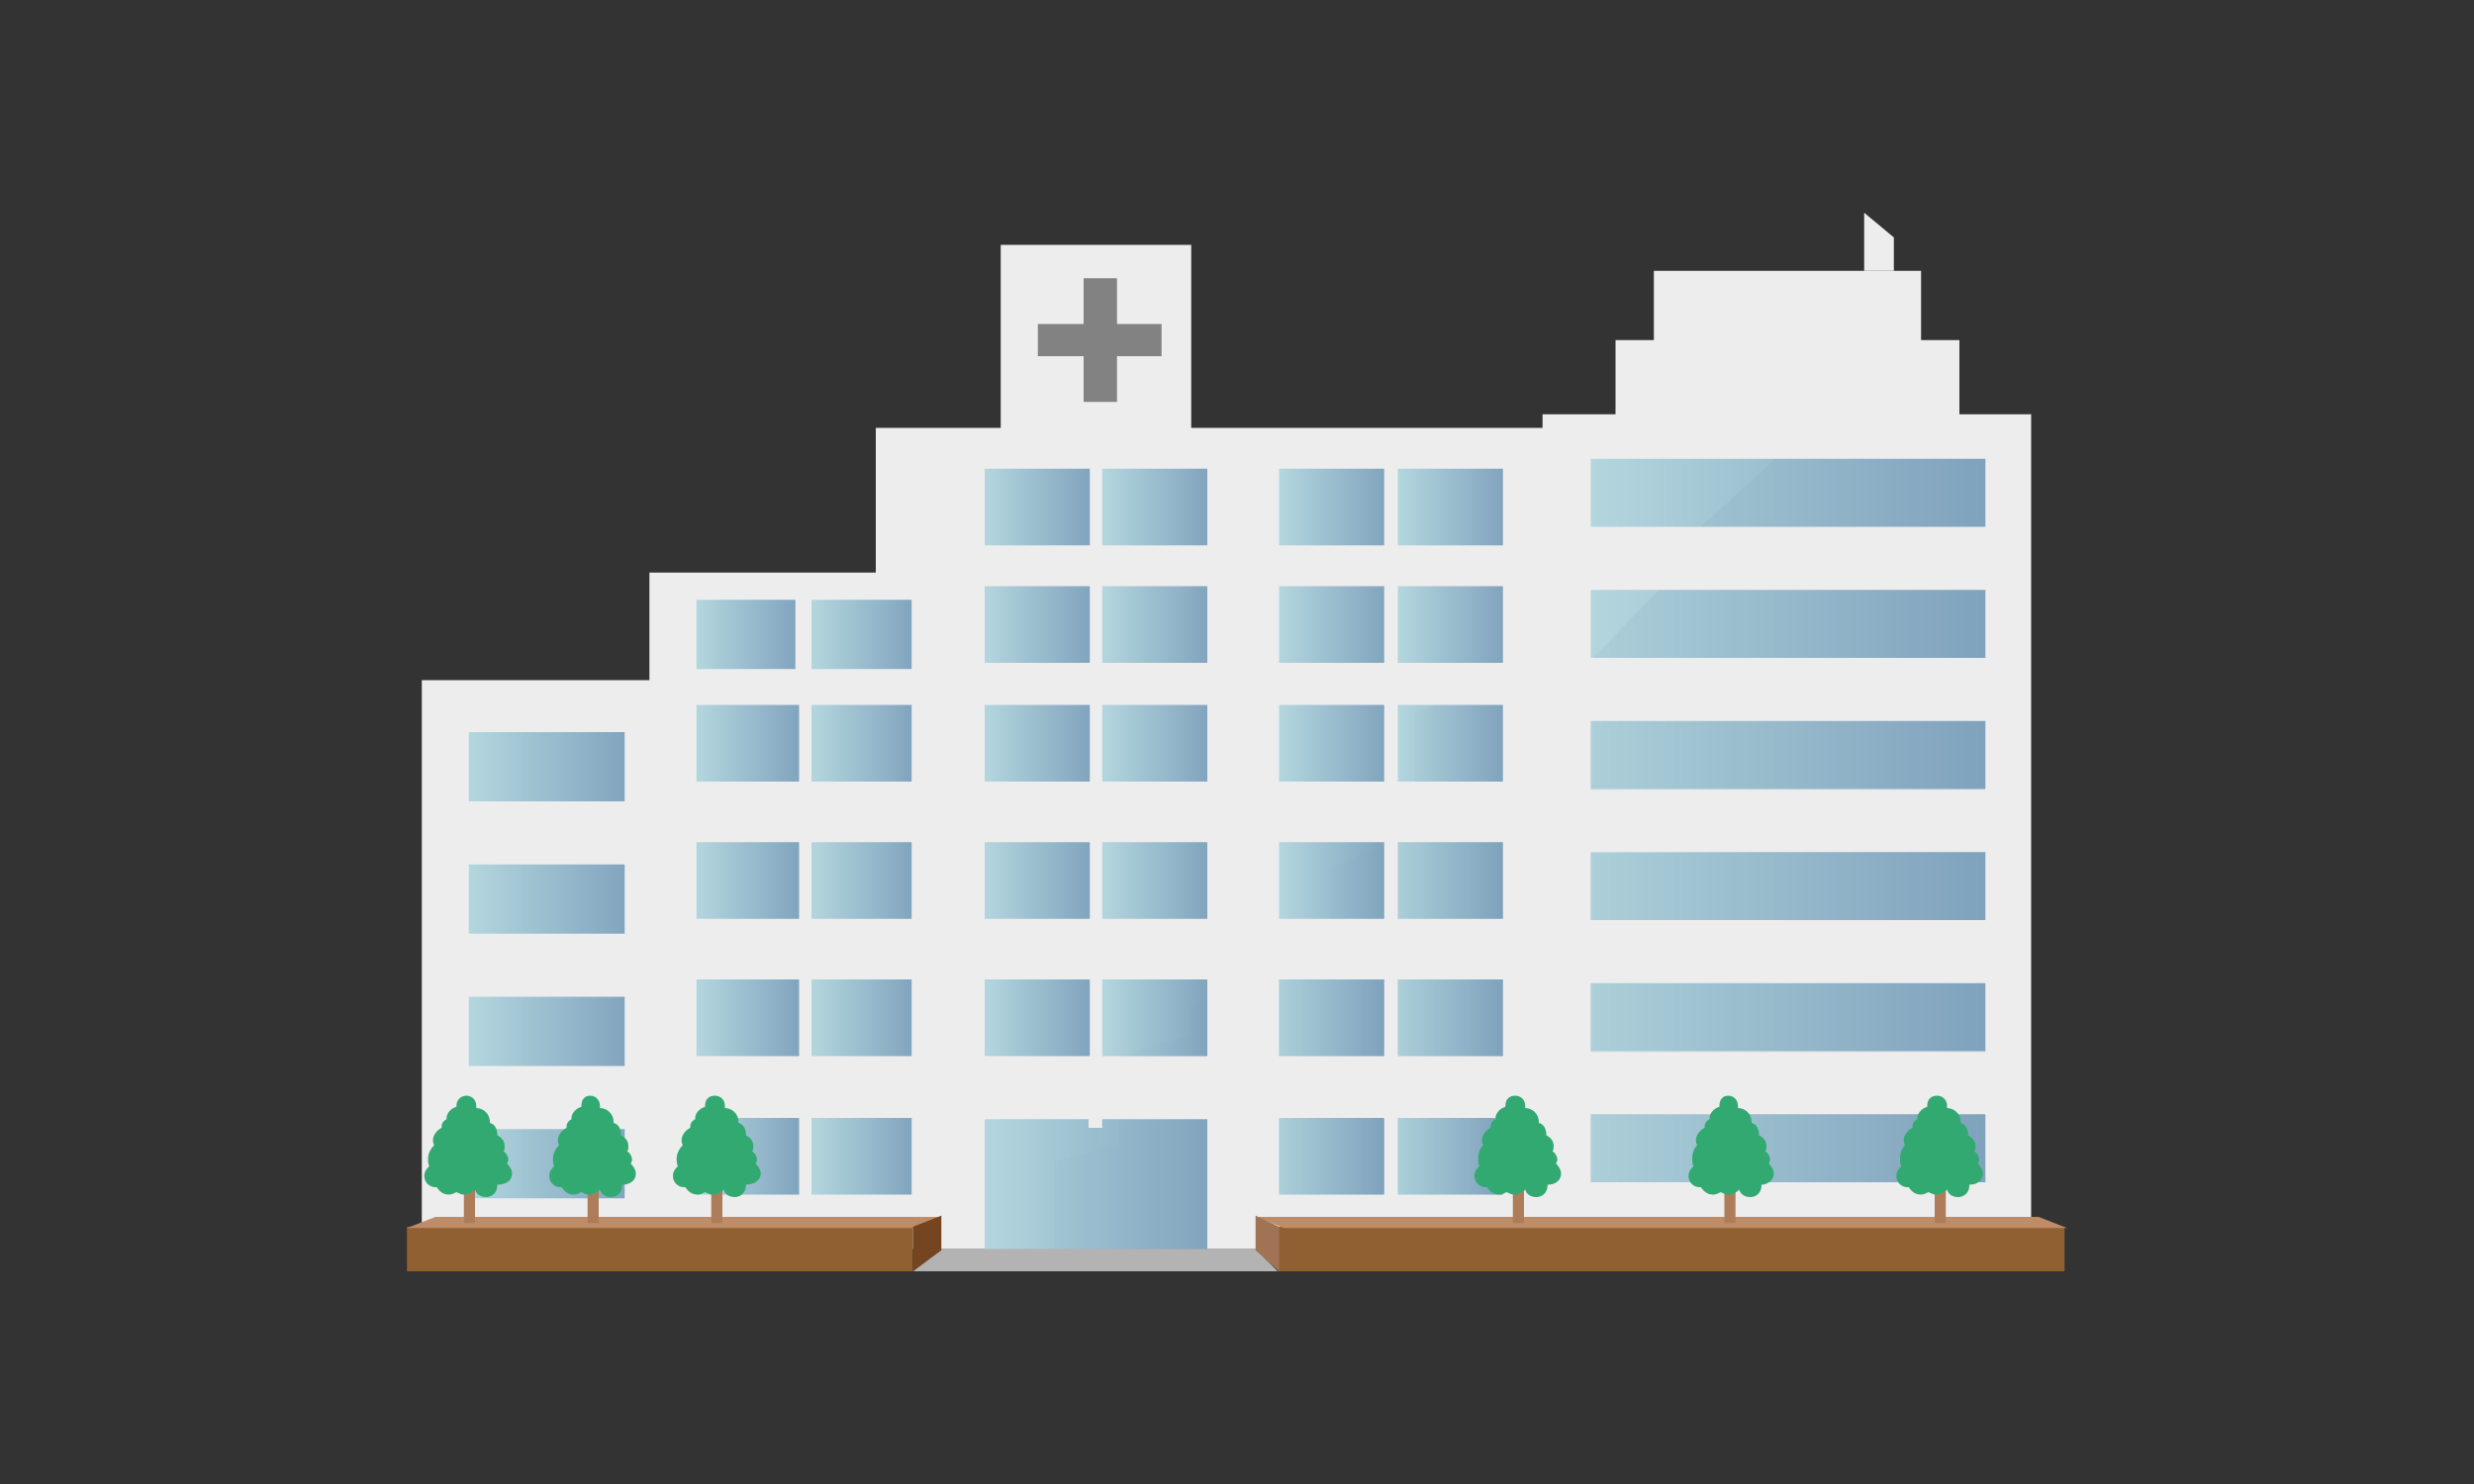 <?xml version="1.0" encoding="utf-8"?>
<!-- Generator: Adobe Illustrator 25.4.8, SVG Export Plug-In . SVG Version: 6.00 Build 0)  -->
<svg version="1.1" id="レイヤー_1" xmlns="http://www.w3.org/2000/svg" xmlns:xlink="http://www.w3.org/1999/xlink" x="0px"
	 y="0px" viewBox="0 0 200 120" style="enable-background:new 0 0 200 120;" xml:space="preserve">
<rect x="0" y="0" width="200" height="120" fill="#333333" stroke="none"/>
<style type="text/css">
	.st0{fill:#B3B3B3;}
	.st1{fill:#EEEDEE;}
	.st2{fill:url(#SVGID_1_);}
	.st3{fill:url(#SVGID_00000018234061216636360480000009561521158578561940_);}
	.st4{fill:url(#SVGID_00000027564254768709097200000011974542342574239660_);}
	.st5{fill:url(#SVGID_00000071555466759539203420000001639017207370655159_);}
	.st6{fill:url(#SVGID_00000089555118456512242490000007453856488047337661_);}
	.st7{fill:url(#SVGID_00000170251790321202432510000006176673125190983820_);}
	.st8{fill:url(#SVGID_00000083073044261551230540000006281861138519733411_);}
	.st9{fill:url(#SVGID_00000016068359640588790090000009149441833022605983_);}
	.st10{fill:url(#SVGID_00000018202015714951304720000013591817122672582846_);}
	.st11{fill:url(#SVGID_00000052073206301369295050000012457367086431083415_);}
	.st12{fill:url(#SVGID_00000075866987450708393480000008137340978281379519_);}
	.st13{fill:url(#SVGID_00000114046870834206074250000003385912518159995326_);}
	.st14{fill:url(#SVGID_00000181791763802969265100000005253847850059892908_);}
	.st15{fill:url(#SVGID_00000140717423972634997190000004460297017753765281_);}
	.st16{fill:url(#SVGID_00000175317582113460598010000001011712099831764140_);}
	.st17{fill:url(#SVGID_00000016042203457488062900000003123815993929290630_);}
	.st18{fill:url(#SVGID_00000129896166943496425360000001673413655625841343_);}
	.st19{fill:url(#SVGID_00000161601363055930070350000016144901796810404796_);}
	.st20{fill:url(#SVGID_00000101101471148620703150000017403977656433480361_);}
	.st21{fill:url(#SVGID_00000004547025506277552590000015008007478917016218_);}
	.st22{fill:url(#SVGID_00000129903909000424606490000014613374400197235645_);}
	.st23{fill:url(#SVGID_00000153667267030996795970000014140438339293523128_);}
	.st24{fill:url(#SVGID_00000074423931844127629720000015741172535649773443_);}
	.st25{fill:url(#SVGID_00000161627524729685935760000006226309775992947381_);}
	.st26{fill:url(#SVGID_00000069364246587409290320000005241066307893593004_);}
	.st27{fill:url(#SVGID_00000127753976694325477640000007896307214882740119_);}
	.st28{fill:url(#SVGID_00000120544282249866801720000000609892191670788257_);}
	.st29{fill:url(#SVGID_00000018201006894450442470000002769355874684372393_);}
	.st30{fill:url(#SVGID_00000097471452579346245720000000527916927356934588_);}
	.st31{fill:url(#SVGID_00000165200574620138194690000017451937643985703314_);}
	.st32{fill:url(#SVGID_00000115473917507102207080000009167027214249513641_);}
	.st33{fill:url(#SVGID_00000080924590071403252530000011402495798135287990_);}
	.st34{fill:url(#SVGID_00000052800012178443175630000004240134741113057428_);}
	.st35{fill:url(#SVGID_00000130625969818037773480000005935619468978217898_);}
	.st36{fill:url(#SVGID_00000175317324481864633450000004464635826877700771_);}
	.st37{fill:url(#SVGID_00000160157775314378162000000007445856732269409167_);}
	.st38{fill:url(#SVGID_00000158023265631836695230000014848590522864822703_);}
	.st39{opacity:9.000000e-02;}
	.st40{opacity:0.36;fill:#6088A1;enable-background:new    ;}
	.st41{fill:#828282;}
	.st42{opacity:9.000000e-02;fill:#6088A1;enable-background:new    ;}
	.st43{fill:#6088A1;}
	.st44{fill:url(#SVGID_00000079450303879070138860000008899720619732009362_);}
	.st45{fill:url(#SVGID_00000116218120109663557110000017446026520468454036_);}
	.st46{fill:url(#SVGID_00000000932467096257482820000002043448747043373964_);}
	.st47{fill:url(#SVGID_00000046304980729772246020000016563127601562895022_);}
	.st48{fill:url(#SVGID_00000026145107058534610230000002956082248763259044_);}
	.st49{fill:url(#SVGID_00000132799572237145227330000009997130381033425326_);}
	.st50{fill:#906033;}
	.st51{fill:#BE8C67;}
	.st52{fill:#744520;}
	.st53{fill:#A07354;}
	.st54{fill:#AD7D5A;}
	.st55{fill:#33A972;}
</style>
<g>
	<g id="_レイヤー_2">
		<g id="_文字">
			<g>
				<polygon class="st0" points="73.8,102.8 76.1,101 101.5,101 103.3,102.8 				"/>
				<g>
					<rect x="70.8" y="34.6" class="st1" width="54.9" height="28.1"/>
					<g>
						<rect x="52.5" y="46.3" class="st1" width="20.3" height="54.7"/>
						
							<linearGradient id="SVGID_1_" gradientUnits="userSpaceOnUse" x1="56.29" y1="807.19" x2="64.31" y2="807.19" gradientTransform="matrix(1 0 0 1 0 -755.89)">
							<stop  offset="0" style="stop-color:#B3D6DE"/>
							<stop  offset="1" style="stop-color:#82A5BF"/>
						</linearGradient>
						<rect x="56.3" y="48.5" class="st2" width="8" height="5.6"/>
						
							<linearGradient id="SVGID_00000152979856182596904620000004237165317423309711_" gradientUnits="userSpaceOnUse" x1="65.63" y1="807.19" x2="73.71" y2="807.19" gradientTransform="matrix(1 0 0 1 0 -755.89)">
							<stop  offset="0" style="stop-color:#B3D6DE"/>
							<stop  offset="1" style="stop-color:#82A5BF"/>
						</linearGradient>
						
							<rect x="65.6" y="48.5" style="fill:url(#SVGID_00000152979856182596904620000004237165317423309711_);" width="8.1" height="5.6"/>
					</g>
					<rect x="34.1" y="55" class="st1" width="22.2" height="46"/>
					
						<linearGradient id="SVGID_00000142157163282407781590000001975494468052085125_" gradientUnits="userSpaceOnUse" x1="37.92" y1="817.89" x2="50.56" y2="817.89" gradientTransform="matrix(1 0 0 1 0 -755.89)">
						<stop  offset="0" style="stop-color:#B3D6DE"/>
						<stop  offset="1" style="stop-color:#82A5BF"/>
					</linearGradient>
					
						<rect x="37.9" y="59.2" style="fill:url(#SVGID_00000142157163282407781590000001975494468052085125_);" width="12.6" height="5.6"/>
					
						<linearGradient id="SVGID_00000161609319295743474460000002111208841148257412_" gradientUnits="userSpaceOnUse" x1="37.92" y1="828.59" x2="50.56" y2="828.59" gradientTransform="matrix(1 0 0 1 0 -755.89)">
						<stop  offset="0" style="stop-color:#B3D6DE"/>
						<stop  offset="1" style="stop-color:#82A5BF"/>
					</linearGradient>
					
						<rect x="37.9" y="69.9" style="fill:url(#SVGID_00000161609319295743474460000002111208841148257412_);" width="12.6" height="5.6"/>
					
						<linearGradient id="SVGID_00000124120174110132245400000003136765157433929858_" gradientUnits="userSpaceOnUse" x1="37.92" y1="839.29" x2="50.56" y2="839.29" gradientTransform="matrix(1 0 0 1 0 -755.89)">
						<stop  offset="0" style="stop-color:#B3D6DE"/>
						<stop  offset="1" style="stop-color:#82A5BF"/>
					</linearGradient>
					
						<rect x="37.9" y="80.6" style="fill:url(#SVGID_00000124120174110132245400000003136765157433929858_);" width="12.6" height="5.6"/>
					
						<linearGradient id="SVGID_00000082334240501143552790000009095583312243605405_" gradientUnits="userSpaceOnUse" x1="37.92" y1="849.99" x2="50.56" y2="849.99" gradientTransform="matrix(1 0 0 1 0 -755.89)">
						<stop  offset="0" style="stop-color:#B3D6DE"/>
						<stop  offset="1" style="stop-color:#82A5BF"/>
					</linearGradient>
					
						<rect x="37.9" y="91.3" style="fill:url(#SVGID_00000082334240501143552790000009095583312243605405_);" width="12.6" height="5.6"/>
					<rect x="54.6" y="56.8" class="st1" width="70.9" height="44.2"/>
					<g>
						
							<linearGradient id="SVGID_00000015346744023971145200000011873632878982686879_" gradientUnits="userSpaceOnUse" x1="56.29" y1="815.99" x2="64.55" y2="815.99" gradientTransform="matrix(1 0 0 1 0 -755.89)">
							<stop  offset="0" style="stop-color:#B3D6DE"/>
							<stop  offset="1" style="stop-color:#82A5BF"/>
						</linearGradient>
						
							<rect x="56.3" y="57" style="fill:url(#SVGID_00000015346744023971145200000011873632878982686879_);" width="8.3" height="6.2"/>
						
							<linearGradient id="SVGID_00000146460191670171929640000007111381199006953361_" gradientUnits="userSpaceOnUse" x1="65.63" y1="815.99" x2="73.71" y2="815.99" gradientTransform="matrix(1 0 0 1 0 -755.89)">
							<stop  offset="0" style="stop-color:#B3D6DE"/>
							<stop  offset="1" style="stop-color:#82A5BF"/>
						</linearGradient>
						
							<rect x="65.6" y="57" style="fill:url(#SVGID_00000146460191670171929640000007111381199006953361_);" width="8.1" height="6.2"/>
					</g>
					<g>
						
							<linearGradient id="SVGID_00000093176246397053045110000006183213824428807303_" gradientUnits="userSpaceOnUse" x1="56.29" y1="827.09" x2="64.55" y2="827.09" gradientTransform="matrix(1 0 0 1 0 -755.89)">
							<stop  offset="0" style="stop-color:#B3D6DE"/>
							<stop  offset="1" style="stop-color:#82A5BF"/>
						</linearGradient>
						
							<rect x="56.3" y="68.1" style="fill:url(#SVGID_00000093176246397053045110000006183213824428807303_);" width="8.3" height="6.2"/>
						
							<linearGradient id="SVGID_00000013165125336547818160000001973768153671423128_" gradientUnits="userSpaceOnUse" x1="65.63" y1="827.09" x2="73.71" y2="827.09" gradientTransform="matrix(1 0 0 1 0 -755.89)">
							<stop  offset="0" style="stop-color:#B3D6DE"/>
							<stop  offset="1" style="stop-color:#82A5BF"/>
						</linearGradient>
						
							<rect x="65.6" y="68.1" style="fill:url(#SVGID_00000013165125336547818160000001973768153671423128_);" width="8.1" height="6.2"/>
					</g>
					<g>
						
							<linearGradient id="SVGID_00000123413610782879505900000000531682326975474309_" gradientUnits="userSpaceOnUse" x1="56.29" y1="838.19" x2="64.55" y2="838.19" gradientTransform="matrix(1 0 0 1 0 -755.89)">
							<stop  offset="0" style="stop-color:#B3D6DE"/>
							<stop  offset="1" style="stop-color:#82A5BF"/>
						</linearGradient>
						
							<rect x="56.3" y="79.2" style="fill:url(#SVGID_00000123413610782879505900000000531682326975474309_);" width="8.3" height="6.2"/>
						
							<linearGradient id="SVGID_00000070116508372493333210000006664938159462298764_" gradientUnits="userSpaceOnUse" x1="65.63" y1="838.19" x2="73.71" y2="838.19" gradientTransform="matrix(1 0 0 1 0 -755.89)">
							<stop  offset="0" style="stop-color:#B3D6DE"/>
							<stop  offset="1" style="stop-color:#82A5BF"/>
						</linearGradient>
						
							<rect x="65.6" y="79.2" style="fill:url(#SVGID_00000070116508372493333210000006664938159462298764_);" width="8.1" height="6.2"/>
					</g>
					<g>
						
							<linearGradient id="SVGID_00000067923705468228681500000006232077134449281684_" gradientUnits="userSpaceOnUse" x1="79.56" y1="815.99" x2="88.04" y2="815.99" gradientTransform="matrix(1 0 0 1 0 -755.89)">
							<stop  offset="0" style="stop-color:#B3D6DE"/>
							<stop  offset="1" style="stop-color:#82A5BF"/>
						</linearGradient>
						
							<rect x="79.6" y="57" style="fill:url(#SVGID_00000067923705468228681500000006232077134449281684_);" width="8.5" height="6.2"/>
						
							<linearGradient id="SVGID_00000154401926013089818560000012679370373766863289_" gradientUnits="userSpaceOnUse" x1="89.12" y1="815.99" x2="97.59" y2="815.99" gradientTransform="matrix(1 0 0 1 0 -755.89)">
							<stop  offset="0" style="stop-color:#B3D6DE"/>
							<stop  offset="1" style="stop-color:#82A5BF"/>
						</linearGradient>
						
							<rect x="89.1" y="57" style="fill:url(#SVGID_00000154401926013089818560000012679370373766863289_);" width="8.5" height="6.2"/>
					</g>
					<g>
						
							<linearGradient id="SVGID_00000021118218282265997110000003820385844076217220_" gradientUnits="userSpaceOnUse" x1="79.56" y1="806.39" x2="88.04" y2="806.39" gradientTransform="matrix(1 0 0 1 0 -755.89)">
							<stop  offset="0" style="stop-color:#B3D6DE"/>
							<stop  offset="1" style="stop-color:#82A5BF"/>
						</linearGradient>
						
							<rect x="79.6" y="47.4" style="fill:url(#SVGID_00000021118218282265997110000003820385844076217220_);" width="8.5" height="6.2"/>
						
							<linearGradient id="SVGID_00000078025584178370886960000017735511635146711706_" gradientUnits="userSpaceOnUse" x1="89.12" y1="806.39" x2="97.59" y2="806.39" gradientTransform="matrix(1 0 0 1 0 -755.89)">
							<stop  offset="0" style="stop-color:#B3D6DE"/>
							<stop  offset="1" style="stop-color:#82A5BF"/>
						</linearGradient>
						
							<rect x="89.1" y="47.4" style="fill:url(#SVGID_00000078025584178370886960000017735511635146711706_);" width="8.5" height="6.2"/>
					</g>
					<g>
						
							<linearGradient id="SVGID_00000139292584458745428570000011947499082870078100_" gradientUnits="userSpaceOnUse" x1="79.56" y1="796.89" x2="88.04" y2="796.89" gradientTransform="matrix(1 0 0 1 0 -755.89)">
							<stop  offset="0" style="stop-color:#B3D6DE"/>
							<stop  offset="1" style="stop-color:#82A5BF"/>
						</linearGradient>
						
							<rect x="79.6" y="37.9" style="fill:url(#SVGID_00000139292584458745428570000011947499082870078100_);" width="8.5" height="6.2"/>
						
							<linearGradient id="SVGID_00000083070817659712256470000005566069425435781512_" gradientUnits="userSpaceOnUse" x1="89.12" y1="796.89" x2="97.59" y2="796.89" gradientTransform="matrix(1 0 0 1 0 -755.89)">
							<stop  offset="0" style="stop-color:#B3D6DE"/>
							<stop  offset="1" style="stop-color:#82A5BF"/>
						</linearGradient>
						
							<rect x="89.1" y="37.9" style="fill:url(#SVGID_00000083070817659712256470000005566069425435781512_);" width="8.5" height="6.2"/>
					</g>
					<g>
						
							<linearGradient id="SVGID_00000121264600311144315930000016109049013987220414_" gradientUnits="userSpaceOnUse" x1="103.44" y1="806.39" x2="111.92" y2="806.39" gradientTransform="matrix(1 0 0 1 0 -755.89)">
							<stop  offset="0" style="stop-color:#B3D6DE"/>
							<stop  offset="1" style="stop-color:#82A5BF"/>
						</linearGradient>
						
							<rect x="103.4" y="47.4" style="fill:url(#SVGID_00000121264600311144315930000016109049013987220414_);" width="8.5" height="6.2"/>
						
							<linearGradient id="SVGID_00000065756642838954634430000010730762646548321427_" gradientUnits="userSpaceOnUse" x1="113" y1="806.39" x2="121.47" y2="806.39" gradientTransform="matrix(1 0 0 1 0 -755.89)">
							<stop  offset="0" style="stop-color:#B3D6DE"/>
							<stop  offset="1" style="stop-color:#82A5BF"/>
						</linearGradient>
						
							<rect x="113" y="47.4" style="fill:url(#SVGID_00000065756642838954634430000010730762646548321427_);" width="8.5" height="6.2"/>
					</g>
					<g>
						
							<linearGradient id="SVGID_00000121255150135449171720000000863055889998145977_" gradientUnits="userSpaceOnUse" x1="103.44" y1="796.89" x2="111.92" y2="796.89" gradientTransform="matrix(1 0 0 1 0 -755.89)">
							<stop  offset="0" style="stop-color:#B3D6DE"/>
							<stop  offset="1" style="stop-color:#82A5BF"/>
						</linearGradient>
						
							<rect x="103.4" y="37.9" style="fill:url(#SVGID_00000121255150135449171720000000863055889998145977_);" width="8.5" height="6.2"/>
						
							<linearGradient id="SVGID_00000141454107883363423910000006431174658380134025_" gradientUnits="userSpaceOnUse" x1="113" y1="796.89" x2="121.47" y2="796.89" gradientTransform="matrix(1 0 0 1 0 -755.89)">
							<stop  offset="0" style="stop-color:#B3D6DE"/>
							<stop  offset="1" style="stop-color:#82A5BF"/>
						</linearGradient>
						
							<rect x="113" y="37.9" style="fill:url(#SVGID_00000141454107883363423910000006431174658380134025_);" width="8.5" height="6.2"/>
					</g>
					<g>
						
							<linearGradient id="SVGID_00000113325852783139333530000008535704100772352692_" gradientUnits="userSpaceOnUse" x1="79.56" y1="827.09" x2="88.04" y2="827.09" gradientTransform="matrix(1 0 0 1 0 -755.89)">
							<stop  offset="0" style="stop-color:#B3D6DE"/>
							<stop  offset="1" style="stop-color:#82A5BF"/>
						</linearGradient>
						
							<rect x="79.6" y="68.1" style="fill:url(#SVGID_00000113325852783139333530000008535704100772352692_);" width="8.5" height="6.2"/>
						
							<linearGradient id="SVGID_00000063592197347697144950000005726625338372302517_" gradientUnits="userSpaceOnUse" x1="89.12" y1="827.09" x2="97.59" y2="827.09" gradientTransform="matrix(1 0 0 1 0 -755.89)">
							<stop  offset="0" style="stop-color:#B3D6DE"/>
							<stop  offset="1" style="stop-color:#82A5BF"/>
						</linearGradient>
						
							<rect x="89.1" y="68.1" style="fill:url(#SVGID_00000063592197347697144950000005726625338372302517_);" width="8.5" height="6.2"/>
					</g>
					<g>
						
							<linearGradient id="SVGID_00000132779421003101702630000016268333032801449866_" gradientUnits="userSpaceOnUse" x1="79.56" y1="838.19" x2="88.04" y2="838.19" gradientTransform="matrix(1 0 0 1 0 -755.89)">
							<stop  offset="0" style="stop-color:#B3D6DE"/>
							<stop  offset="1" style="stop-color:#82A5BF"/>
						</linearGradient>
						
							<rect x="79.6" y="79.2" style="fill:url(#SVGID_00000132779421003101702630000016268333032801449866_);" width="8.5" height="6.2"/>
						
							<linearGradient id="SVGID_00000052082505510416949600000015040886361356391058_" gradientUnits="userSpaceOnUse" x1="89.12" y1="838.19" x2="97.59" y2="838.19" gradientTransform="matrix(1 0 0 1 0 -755.89)">
							<stop  offset="0" style="stop-color:#B3D6DE"/>
							<stop  offset="1" style="stop-color:#82A5BF"/>
						</linearGradient>
						
							<rect x="89.1" y="79.2" style="fill:url(#SVGID_00000052082505510416949600000015040886361356391058_);" width="8.5" height="6.2"/>
					</g>
					<g>
						
							<linearGradient id="SVGID_00000086690462228043649020000001151568885411092871_" gradientUnits="userSpaceOnUse" x1="103.44" y1="815.99" x2="111.92" y2="815.99" gradientTransform="matrix(1 0 0 1 0 -755.89)">
							<stop  offset="0" style="stop-color:#B3D6DE"/>
							<stop  offset="1" style="stop-color:#82A5BF"/>
						</linearGradient>
						
							<rect x="103.4" y="57" style="fill:url(#SVGID_00000086690462228043649020000001151568885411092871_);" width="8.5" height="6.2"/>
						
							<linearGradient id="SVGID_00000015350420555038067350000009742213310933991834_" gradientUnits="userSpaceOnUse" x1="113" y1="815.99" x2="121.47" y2="815.99" gradientTransform="matrix(1 0 0 1 0 -755.89)">
							<stop  offset="0" style="stop-color:#B3D6DE"/>
							<stop  offset="1" style="stop-color:#82A5BF"/>
						</linearGradient>
						
							<rect x="113" y="57" style="fill:url(#SVGID_00000015350420555038067350000009742213310933991834_);" width="8.5" height="6.2"/>
					</g>
					<g>
						
							<linearGradient id="SVGID_00000068650401646732819370000006934724627658128554_" gradientUnits="userSpaceOnUse" x1="103.44" y1="827.09" x2="111.92" y2="827.09" gradientTransform="matrix(1 0 0 1 0 -755.89)">
							<stop  offset="0" style="stop-color:#B3D6DE"/>
							<stop  offset="1" style="stop-color:#82A5BF"/>
						</linearGradient>
						
							<rect x="103.4" y="68.1" style="fill:url(#SVGID_00000068650401646732819370000006934724627658128554_);" width="8.5" height="6.2"/>
						
							<linearGradient id="SVGID_00000014606351795333624870000003062093064801698216_" gradientUnits="userSpaceOnUse" x1="113" y1="827.09" x2="121.47" y2="827.09" gradientTransform="matrix(1 0 0 1 0 -755.89)">
							<stop  offset="0" style="stop-color:#B3D6DE"/>
							<stop  offset="1" style="stop-color:#82A5BF"/>
						</linearGradient>
						
							<rect x="113" y="68.1" style="fill:url(#SVGID_00000014606351795333624870000003062093064801698216_);" width="8.5" height="6.2"/>
					</g>
					<g>
						
							<linearGradient id="SVGID_00000024698895941935337450000009286672152526022065_" gradientUnits="userSpaceOnUse" x1="103.44" y1="838.19" x2="111.92" y2="838.19" gradientTransform="matrix(1 0 0 1 0 -755.89)">
							<stop  offset="0" style="stop-color:#B3D6DE"/>
							<stop  offset="1" style="stop-color:#82A5BF"/>
						</linearGradient>
						
							<rect x="103.4" y="79.2" style="fill:url(#SVGID_00000024698895941935337450000009286672152526022065_);" width="8.5" height="6.2"/>
						
							<linearGradient id="SVGID_00000057869259717817161950000017004011150790683291_" gradientUnits="userSpaceOnUse" x1="113" y1="838.19" x2="121.47" y2="838.19" gradientTransform="matrix(1 0 0 1 0 -755.89)">
							<stop  offset="0" style="stop-color:#B3D6DE"/>
							<stop  offset="1" style="stop-color:#82A5BF"/>
						</linearGradient>
						
							<rect x="113" y="79.2" style="fill:url(#SVGID_00000057869259717817161950000017004011150790683291_);" width="8.5" height="6.2"/>
					</g>
					<g>
						
							<linearGradient id="SVGID_00000026854246548884929070000016188758159528445627_" gradientUnits="userSpaceOnUse" x1="56.29" y1="849.39" x2="64.55" y2="849.39" gradientTransform="matrix(1 0 0 1 0 -755.89)">
							<stop  offset="0" style="stop-color:#B3D6DE"/>
							<stop  offset="1" style="stop-color:#82A5BF"/>
						</linearGradient>
						
							<rect x="56.3" y="90.4" style="fill:url(#SVGID_00000026854246548884929070000016188758159528445627_);" width="8.3" height="6.2"/>
						
							<linearGradient id="SVGID_00000156559646245926304400000013355712043262325171_" gradientUnits="userSpaceOnUse" x1="65.63" y1="849.39" x2="73.71" y2="849.39" gradientTransform="matrix(1 0 0 1 0 -755.89)">
							<stop  offset="0" style="stop-color:#B3D6DE"/>
							<stop  offset="1" style="stop-color:#82A5BF"/>
						</linearGradient>
						
							<rect x="65.6" y="90.4" style="fill:url(#SVGID_00000156559646245926304400000013355712043262325171_);" width="8.1" height="6.2"/>
					</g>
					<g>
						
							<linearGradient id="SVGID_00000040543089100653928820000008778990106214961833_" gradientUnits="userSpaceOnUse" x1="103.44" y1="849.39" x2="111.92" y2="849.39" gradientTransform="matrix(1 0 0 1 0 -755.89)">
							<stop  offset="0" style="stop-color:#B3D6DE"/>
							<stop  offset="1" style="stop-color:#82A5BF"/>
						</linearGradient>
						
							<rect x="103.4" y="90.4" style="fill:url(#SVGID_00000040543089100653928820000008778990106214961833_);" width="8.5" height="6.2"/>
						
							<linearGradient id="SVGID_00000103226881361125278580000012394892233416425352_" gradientUnits="userSpaceOnUse" x1="113" y1="849.39" x2="121.47" y2="849.39" gradientTransform="matrix(1 0 0 1 0 -755.89)">
							<stop  offset="0" style="stop-color:#B3D6DE"/>
							<stop  offset="1" style="stop-color:#82A5BF"/>
						</linearGradient>
						
							<rect x="113" y="90.4" style="fill:url(#SVGID_00000103226881361125278580000012394892233416425352_);" width="8.5" height="6.2"/>
					</g>
					
						<linearGradient id="SVGID_00000132774718115879202110000011831690062753714588_" gradientUnits="userSpaceOnUse" x1="79.56" y1="851.64" x2="97.59" y2="851.64" gradientTransform="matrix(1 0 0 1 0 -755.89)">
						<stop  offset="0" style="stop-color:#B3D6DE"/>
						<stop  offset="1" style="stop-color:#82A5BF"/>
					</linearGradient>
					<polygon style="fill:url(#SVGID_00000132774718115879202110000011831690062753714588_);" points="89.1,90.5 89.1,91.2 88,91.2 
						88,90.5 79.6,90.5 79.6,101 85.8,101 88,101 89.1,101 91.2,101 97.6,101 97.6,90.5 					"/>
					<g class="st39">
						<polygon class="st40" points="114.4,57.8 114.4,63.2 121.5,63.2 121.5,57 116,57 						"/>
						<polygon class="st40" points="107.5,70.2 107.5,74.3 111.9,74.3 111.9,68.3 						"/>
						<polygon class="st40" points="97.6,85.5 97.6,80.8 96.2,81.4 96.2,83.7 90.4,85.4 90.4,85.5 						"/>
						<polygon class="st40" points="97.6,90.6 90.4,90.6 90.4,92.5 85.2,94 85.2,101 97.6,101 						"/>
					</g>
					<g>
						<rect x="80.9" y="19.8" class="st1" width="15.4" height="15.4"/>
						<g>
							<rect x="87.6" y="22.5" class="st41" width="2.7" height="10"/>
							<rect x="83.9" y="26.2" class="st41" width="10" height="2.6"/>
						</g>
					</g>
					<rect x="113" y="68.1" class="st42" width="8.5" height="6.2"/>
					<g class="st39">
						<rect x="103.4" y="79.2" class="st43" width="8.5" height="6.2"/>
						<rect x="113" y="79.2" class="st43" width="8.5" height="6.2"/>
					</g>
					<g class="st39">
						<rect x="103.4" y="90.4" class="st43" width="8.5" height="6.2"/>
						<rect x="113" y="90.4" class="st43" width="8.5" height="6.2"/>
					</g>
					<g>
						<rect x="124.7" y="33.5" class="st1" width="39.5" height="67.1"/>
						<rect x="130.6" y="27.5" class="st1" width="27.8" height="7.6"/>
						<rect x="133.7" y="21.9" class="st1" width="21.6" height="7.6"/>
						<polygon class="st1" points="153.1,21.9 150.7,21.9 150.7,17.2 153.1,19.2 						"/>
						
							<linearGradient id="SVGID_00000024703761348105467650000014129275156121303462_" gradientUnits="userSpaceOnUse" x1="128.55" y1="795.74" x2="160.45" y2="795.74" gradientTransform="matrix(1 0 0 1 0 -755.89)">
							<stop  offset="0" style="stop-color:#B3D6DE"/>
							<stop  offset="1" style="stop-color:#82A5BF"/>
						</linearGradient>
						
							<rect x="128.6" y="37.1" style="fill:url(#SVGID_00000024703761348105467650000014129275156121303462_);" width="31.9" height="5.5"/>
						
							<linearGradient id="SVGID_00000011729725988123281770000001823631785735364993_" gradientUnits="userSpaceOnUse" x1="128.55" y1="806.34" x2="160.45" y2="806.34" gradientTransform="matrix(1 0 0 1 0 -755.89)">
							<stop  offset="0" style="stop-color:#B3D6DE"/>
							<stop  offset="1" style="stop-color:#82A5BF"/>
						</linearGradient>
						
							<rect x="128.6" y="47.7" style="fill:url(#SVGID_00000011729725988123281770000001823631785735364993_);" width="31.9" height="5.5"/>
						
							<linearGradient id="SVGID_00000013169705732029595970000004228720709503293105_" gradientUnits="userSpaceOnUse" x1="128.55" y1="816.94" x2="160.45" y2="816.94" gradientTransform="matrix(1 0 0 1 0 -755.89)">
							<stop  offset="0" style="stop-color:#B3D6DE"/>
							<stop  offset="1" style="stop-color:#82A5BF"/>
						</linearGradient>
						
							<rect x="128.6" y="58.3" style="fill:url(#SVGID_00000013169705732029595970000004228720709503293105_);" width="31.9" height="5.5"/>
						
							<linearGradient id="SVGID_00000104668077188064789310000015147786323091721089_" gradientUnits="userSpaceOnUse" x1="128.55" y1="827.54" x2="160.45" y2="827.54" gradientTransform="matrix(1 0 0 1 0 -755.89)">
							<stop  offset="0" style="stop-color:#B3D6DE"/>
							<stop  offset="1" style="stop-color:#82A5BF"/>
						</linearGradient>
						
							<rect x="128.6" y="68.9" style="fill:url(#SVGID_00000104668077188064789310000015147786323091721089_);" width="31.9" height="5.5"/>
						
							<linearGradient id="SVGID_00000117635781421651025410000017611833440299698568_" gradientUnits="userSpaceOnUse" x1="128.55" y1="838.14" x2="160.45" y2="838.14" gradientTransform="matrix(1 0 0 1 0 -755.89)">
							<stop  offset="0" style="stop-color:#B3D6DE"/>
							<stop  offset="1" style="stop-color:#82A5BF"/>
						</linearGradient>
						
							<rect x="128.6" y="79.5" style="fill:url(#SVGID_00000117635781421651025410000017611833440299698568_);" width="31.9" height="5.5"/>
						
							<linearGradient id="SVGID_00000117641723134656298450000016499136803209227667_" gradientUnits="userSpaceOnUse" x1="128.55" y1="848.74" x2="160.45" y2="848.74" gradientTransform="matrix(1 0 0 1 0 -755.89)">
							<stop  offset="0" style="stop-color:#B3D6DE"/>
							<stop  offset="1" style="stop-color:#82A5BF"/>
						</linearGradient>
						
							<rect x="128.6" y="90.1" style="fill:url(#SVGID_00000117641723134656298450000016499136803209227667_);" width="31.9" height="5.5"/>
					</g>
					<g class="st39">
						<polygon class="st43" points="137.5,42.6 160.5,42.6 160.5,37.1 143.5,37.1 						"/>
						<polygon class="st43" points="128.8,53.2 160.5,53.2 160.5,47.7 134.1,47.7 						"/>
						<polygon class="st43" points="128.6,62.3 128.6,63.9 160.5,63.9 160.5,58.3 128.6,58.3 						"/>
						<polygon class="st43" points="128.6,69 128.6,74.4 160.5,74.4 160.5,68.9 145.8,68.9 						"/>
						<polygon class="st43" points="128.6,81.2 128.6,83.4 128.6,85.1 160.5,85.1 160.5,79.5 128.6,79.5 						"/>
						<rect x="128.6" y="90.1" class="st43" width="31.9" height="5.5"/>
					</g>
				</g>
				<rect x="103.3" y="99.2" class="st50" width="63.6" height="3.6"/>
				<rect x="32.9" y="99.2" class="st50" width="40.9" height="3.6"/>
				<polygon class="st51" points="73.8,99.3 32.9,99.3 35.2,98.4 76.1,98.4 				"/>
				<polygon class="st51" points="103.8,99.3 167.1,99.3 164.8,98.4 101.5,98.4 				"/>
				<polygon class="st52" points="76.1,98.3 73.8,99.2 73.8,102.8 76.1,101.1 				"/>
				<polygon class="st53" points="101.5,98.3 103.4,99.2 103.4,102.8 101.5,101.1 				"/>
				<g>
					<rect x="37.5" y="96" class="st54" width="0.9" height="2.9"/>
					<path class="st55" d="M41.4,94.9c0-0.3-0.2-0.6-0.4-0.8c0-0.1,0.1-0.2,0.1-0.3c0-0.3-0.2-0.6-0.4-0.7c0.1-0.1,0.1-0.3,0.1-0.4
						c0-0.4-0.2-0.7-0.6-0.9v-0.1c0-0.4-0.2-0.8-0.6-0.9v-0.1c0-0.6-0.5-1.1-1.1-1.1l0,0c0-0.1,0-0.1,0-0.2c0-0.4-0.3-0.8-0.8-0.8
						c-0.4,0-0.8,0.3-0.8,0.8c0,0.1,0,0.1,0,0.1c-0.4,0.1-0.8,0.5-0.8,0.9v0.1c-0.2,0.1-0.4,0.3-0.4,0.6c0,0.1,0,0.1,0,0.1
						c-0.4,0.2-0.7,0.6-0.7,1c0,0.1,0,0.2,0.1,0.4c-0.3,0.3-0.5,0.7-0.5,1.1c0,0.2,0,0.4,0.1,0.6c-0.2,0.2-0.4,0.4-0.4,0.8
						c0,0.5,0.4,0.9,0.9,0.9c0,0,0,0,0.1,0c0.2,0.3,0.5,0.6,1,0.6c0.2,0,0.4-0.1,0.6-0.2c0.2,0.1,0.4,0.2,0.6,0.2
						c0.4,0,0.7-0.2,0.9-0.4c0.1,0.4,0.5,0.6,0.9,0.6c0.5,0,0.9-0.4,0.9-0.9v-0.1C41,95.8,41.4,95.4,41.4,94.9z"/>
				</g>
				<g>
					<rect x="47.5" y="96" class="st54" width="0.9" height="2.9"/>
					<path class="st55" d="M51.4,94.9c0-0.3-0.2-0.6-0.4-0.8c0-0.1,0.1-0.2,0.1-0.3c0-0.3-0.2-0.6-0.4-0.7c0.1-0.1,0.1-0.3,0.1-0.4
						c0-0.4-0.2-0.7-0.6-0.9v-0.1c0-0.4-0.2-0.8-0.6-0.9v-0.1c0-0.6-0.5-1.1-1.1-1.1l0,0c0-0.1,0-0.1,0-0.2c0-0.4-0.3-0.8-0.8-0.8
						S47,89,47,89.4c0,0.1,0,0.1,0,0.1c-0.4,0.1-0.8,0.5-0.8,0.9v0.1c-0.2,0.1-0.4,0.3-0.4,0.6c0,0.1,0,0.1,0,0.1
						c-0.4,0.2-0.7,0.6-0.7,1c0,0.1,0,0.2,0.1,0.4c-0.3,0.3-0.5,0.7-0.5,1.1c0,0.2,0,0.4,0.1,0.6c-0.2,0.2-0.4,0.4-0.4,0.8
						c0,0.5,0.4,0.9,0.9,0.9c0,0,0,0,0.1,0c0.2,0.3,0.5,0.6,1,0.6c0.2,0,0.4-0.1,0.6-0.2c0.2,0.1,0.4,0.2,0.6,0.2
						c0.4,0,0.7-0.2,0.9-0.4c0.1,0.4,0.5,0.6,0.9,0.6c0.5,0,0.9-0.4,0.9-0.9v-0.1C51,95.8,51.4,95.4,51.4,94.9z"/>
				</g>
				<g>
					<rect x="57.5" y="96" class="st54" width="0.9" height="2.9"/>
					<path class="st55" d="M61.5,94.9c0-0.3-0.2-0.6-0.4-0.8c0-0.1,0.1-0.2,0.1-0.3c0-0.3-0.2-0.6-0.4-0.7c0.1-0.1,0.1-0.3,0.1-0.4
						c0-0.4-0.2-0.7-0.6-0.9v-0.1c0-0.4-0.2-0.8-0.6-0.9v-0.1c0-0.6-0.5-1.1-1.1-1.1l0,0c0-0.1,0-0.1,0-0.2c0-0.4-0.3-0.8-0.8-0.8
						S57,88.9,57,89.4c0,0.1,0,0.1,0,0.1c-0.4,0.1-0.8,0.5-0.8,0.9v0.1c-0.2,0.1-0.4,0.3-0.4,0.6c0,0.1,0,0.1,0,0.1
						c-0.4,0.2-0.7,0.6-0.7,1c0,0.1,0,0.2,0.1,0.4c-0.3,0.3-0.5,0.7-0.5,1.1c0,0.2,0,0.4,0.1,0.6c-0.2,0.2-0.4,0.4-0.4,0.8
						c0,0.5,0.4,0.9,0.9,0.9c0,0,0,0,0.1,0c0.2,0.3,0.5,0.6,1,0.6c0.2,0,0.4-0.1,0.6-0.2c0.2,0.1,0.4,0.2,0.6,0.2
						c0.4,0,0.7-0.2,0.9-0.4c0.1,0.4,0.5,0.6,0.9,0.6c0.5,0,0.9-0.4,0.9-0.9v-0.1C61,95.8,61.5,95.4,61.5,94.9z"/>
				</g>
				<g>
					<rect x="122.3" y="96" class="st54" width="0.9" height="2.9"/>
					<path class="st55" d="M126.2,94.9c0-0.3-0.2-0.6-0.4-0.8c0-0.1,0.1-0.2,0.1-0.3c0-0.3-0.2-0.6-0.4-0.7c0.1-0.1,0.1-0.3,0.1-0.4
						c0-0.4-0.2-0.7-0.6-0.9v-0.1c0-0.4-0.2-0.8-0.6-0.9v-0.1c0-0.6-0.5-1.1-1.1-1.1l0,0c0-0.1,0-0.1,0-0.2c0-0.4-0.3-0.8-0.8-0.8
						s-0.8,0.3-0.8,0.8c0,0.1,0,0.1,0,0.1c-0.4,0.1-0.8,0.5-0.8,0.9v0.1c-0.2,0.1-0.4,0.3-0.4,0.6c0,0.1,0,0.1,0,0.1
						c-0.4,0.2-0.7,0.6-0.7,1c0,0.1,0,0.2,0.1,0.4c-0.3,0.3-0.4,0.7-0.4,1.1c0,0.2,0,0.4,0.1,0.6c-0.2,0.2-0.4,0.4-0.4,0.8
						c0,0.5,0.4,0.9,0.9,0.9h0.1c0.2,0.3,0.5,0.6,1,0.6c0.2,0,0.4-0.1,0.6-0.2c0.2,0.1,0.4,0.2,0.6,0.2c0.4,0,0.7-0.2,0.9-0.4
						c0.1,0.4,0.5,0.6,0.9,0.6c0.5,0,0.9-0.4,0.9-0.9v-0.1C125.8,95.8,126.2,95.4,126.2,94.9z"/>
				</g>
				<g>
					<rect x="139.4" y="96" class="st54" width="0.9" height="2.9"/>
					<path class="st55" d="M143.4,94.9c0-0.3-0.2-0.6-0.4-0.8c0-0.1,0.1-0.2,0.1-0.3c0-0.3-0.2-0.6-0.4-0.7c0.1-0.1,0.1-0.3,0.1-0.4
						c0-0.4-0.2-0.7-0.6-0.9v-0.1c0-0.4-0.2-0.8-0.6-0.9v-0.1c0-0.6-0.5-1.1-1.1-1.1l0,0c0-0.1,0-0.1,0-0.2c0-0.4-0.3-0.8-0.8-0.8
						S139,89,139,89.4c0,0.1,0,0.1,0,0.1c-0.4,0.1-0.8,0.5-0.8,0.9v0.1c-0.2,0.1-0.4,0.3-0.4,0.6c0,0.1,0,0.1,0,0.1
						c-0.4,0.2-0.7,0.6-0.7,1c0,0.1,0,0.2,0.1,0.4c-0.3,0.3-0.4,0.7-0.4,1.1c0,0.2,0,0.4,0.1,0.6c-0.2,0.2-0.4,0.4-0.4,0.8
						c0,0.5,0.4,0.9,0.9,0.9h0.1c0.2,0.3,0.5,0.6,1,0.6c0.2,0,0.4-0.1,0.6-0.2c0.2,0.1,0.4,0.2,0.6,0.2c0.4,0,0.7-0.2,0.9-0.4
						c0.1,0.4,0.5,0.6,0.9,0.6c0.5,0,0.9-0.4,0.9-0.9v-0.1C142.9,95.8,143.4,95.4,143.4,94.9z"/>
				</g>
				<g>
					<rect x="156.4" y="96" class="st54" width="0.9" height="2.9"/>
					<path class="st55" d="M160.3,94.9c0-0.3-0.2-0.6-0.4-0.8c0-0.1,0.1-0.2,0.1-0.3c0-0.3-0.2-0.6-0.4-0.7c0.1-0.1,0.1-0.3,0.1-0.4
						c0-0.4-0.2-0.7-0.6-0.9v-0.1c0-0.4-0.2-0.8-0.6-0.9v-0.1c0-0.6-0.5-1.1-1.1-1.1l0,0c0-0.1,0-0.1,0-0.2c0-0.4-0.3-0.8-0.8-0.8
						s-0.8,0.3-0.8,0.8c0,0.1,0,0.1,0,0.1c-0.4,0.1-0.8,0.5-0.8,0.9v0.1c-0.2,0.1-0.4,0.3-0.4,0.6c0,0.1,0,0.1,0,0.1
						c-0.4,0.2-0.7,0.6-0.7,1c0,0.1,0,0.2,0.1,0.4c-0.3,0.3-0.4,0.7-0.4,1.1c0,0.2,0,0.4,0.1,0.6c-0.2,0.2-0.4,0.4-0.4,0.8
						c0,0.5,0.4,0.9,0.9,0.9h0.1c0.2,0.3,0.5,0.6,1,0.6c0.2,0,0.4-0.1,0.6-0.2c0.2,0.1,0.4,0.2,0.6,0.2c0.4,0,0.7-0.2,0.9-0.4
						c0.1,0.4,0.5,0.6,0.9,0.6c0.5,0,0.9-0.4,0.9-0.9v-0.1C159.9,95.8,160.3,95.4,160.3,94.9z"/>
				</g>
			</g>
		</g>
	</g>
</g>
</svg>
